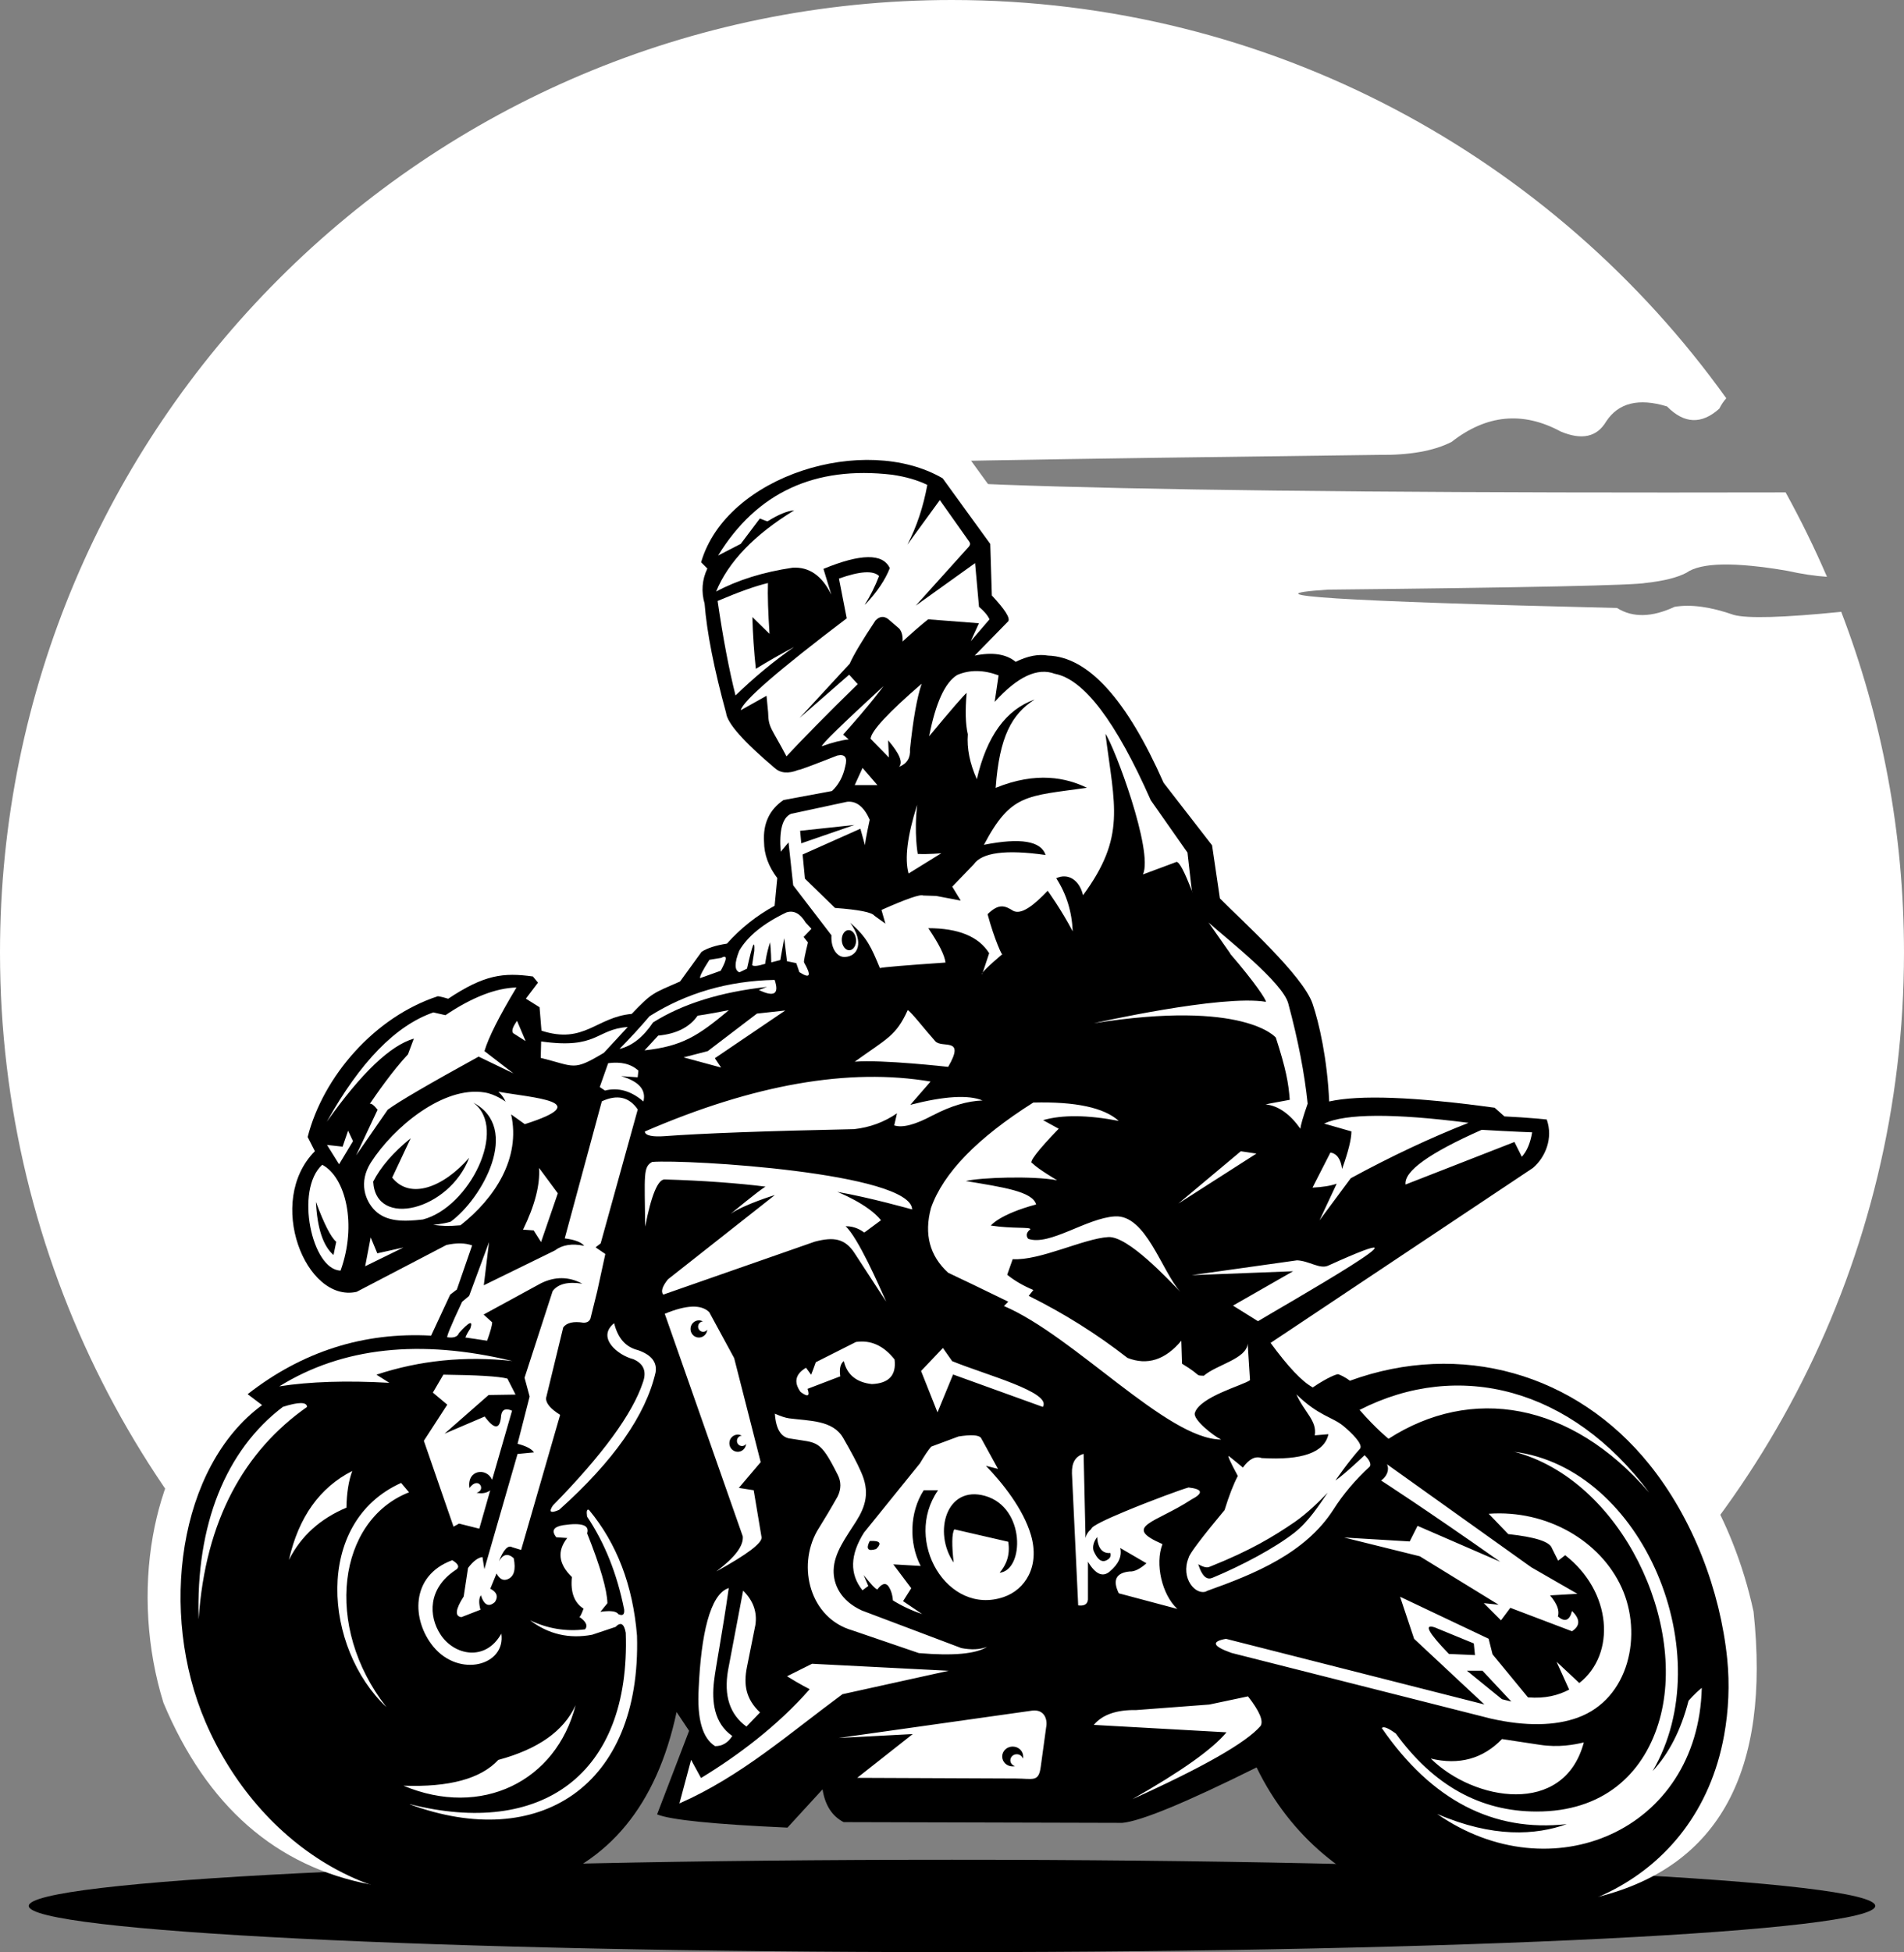 <?xml version="1.0" encoding="UTF-8" standalone="no"?><svg xmlns="http://www.w3.org/2000/svg" xmlns:xlink="http://www.w3.org/1999/xlink" clip-rule="evenodd" fill="#000000" fill-rule="evenodd" height="23410" image-rendering="optimizeQuality" preserveAspectRatio="xMidYMid meet" shape-rendering="geometricPrecision" text-rendering="geometricPrecision" version="1" viewBox="5512.0 5228.0 22842.0 23410.0" width="22842" zoomAndPan="magnify"><rect x="5512.0" y="5228.0" width="22842.0" height="23410.0" fill="#808080" stroke="none"/><g><path d="M-1 0L33866 0 33866 33866 -1 33866z" fill="none"/><g><g id="change1_1"><path d="M16933 5228c-6308,0 -11421,5113 -11421,11421 0,3703 1762,6993 4493,9080l13856 0c2731,-2087 4493,-5377 4493,-9080 0,-1439 -267,-2816 -753,-4084 -695,70 -1125,82 -1289,37 -278,-97 -514,-130 -710,-97 -272,127 -503,132 -691,14 -3326,-79 -4482,-153 -3470,-220 2412,-25 3686,-52 3819,-81 213,-23 375,-64 483,-121 175,-124 577,-132 1209,-24 176,39 336,63 478,72 -149,-346 -315,-684 -496,-1012 -7749,16 -11628,-94 -11631,-331 500,-30 2748,-70 6744,-119 374,5 668,-47 880,-156 419,-328 855,-369 1309,-124 253,106 434,66 544,-119 147,-225 391,-286 731,-182 205,209 414,218 627,27 25,-50 53,-91 84,-125 -2072,-2892 -5461,-4776 -9290,-4776z" fill="#ffffff"/></g><g><g id="change2_1"><path d="M16933 27530c6117,0 11076,248 11076,554 0,306 -4959,554 -11076,554 -6117,0 -11076,-248 -11076,-554 0,-306 4959,-554 11076,-554z"/></g><g><g id="change3_1"><path d="M8620 19723c3,-252 64,-507 199,-730l-40 -78 37 -146c110,-433 351,-861 678,-1214 315,-340 711,-613 1148,-755l90 -29 86 13c192,-115 357,-184 520,-223 211,-50 398,-44 621,-13l156 21 99 119 61 74 201 243 -103 137 6 77c47,-14 91,-35 135,-56 114,-55 231,-111 385,-144 193,-195 254,-224 512,-336l195 -270 43 -60 61 -40c62,-41 137,-75 224,-103 30,-10 61,-18 95,-26 70,-71 144,-137 222,-199 55,-44 113,-86 173,-125 -32,-56 -59,-114 -81,-174 -39,-108 -61,-220 -63,-337l0 0c-15,-265 51,-486 198,-663 -166,-144 -298,-272 -396,-383 -143,-162 -227,-311 -250,-447 -74,-272 -131,-513 -172,-723 -43,-221 -73,-422 -88,-601 -25,-104 -34,-206 -26,-306 2,-20 4,-40 7,-60l-76 -76 66 -227c39,-134 93,-258 161,-374 266,-456 742,-795 1276,-979 522,-180 1110,-216 1613,-70 154,45 299,105 432,183l74 43 49 68 571 787 71 98 4 125 14 477c137,173 204,328 202,467 41,0 81,3 121,9 342,20 662,194 960,521 253,279 497,678 730,1198l550 709 65 83 15 102 74 505 84 81c351,339 903,873 1029,1241 50,146 105,358 149,612 13,78 26,162 36,249 127,-5 266,-5 419,1 346,13 765,53 1256,120l122 17 90 80 13 11c246,14 381,29 382,29l256 22 86 243c67,190 65,380 16,551 -53,184 -163,348 -301,465l-31 26 -5 3 -2645 1764c109,-35 223,1 269,21 685,-213 1380,-220 2023,-41 704,196 1343,614 1837,1226 283,350 513,755 684,1183 109,272 194,553 255,836 204,1911 -413,3050 -1852,3417 -961,35 -2065,-596 -3313,-1893 0,0 -2591,-275 -7773,-824 -507,1726 -1724,2583 -3649,2573 -1140,-215 -1970,-942 -2489,-2179 -201,-647 -242,-1356 -127,-2003 104,-584 336,-1125 695,-1538l-209 -158 409 -319c339,-265 698,-463 1079,-596 -28,-14 -55,-29 -81,-46 -195,-122 -355,-318 -462,-549 -99,-214 -156,-466 -154,-719zm1649 1206l218 16 133 -272 -351 256z" fill="#ffffff"/></g><g id="change2_2"><path d="M9289 19034c-595,599 -110,1821 501,1686 0,0 359,-187 1077,-562 122,-27 225,-25 309,5 0,0 -61,176 -183,529 0,0 -27,20 -80,61 0,0 -76,164 -229,492 -811,-44 -1545,190 -2201,702 0,0 58,44 173,131 -1006,739 -1243,2489 -678,3802 624,1450 2122,2532 3927,1974 912,-282 1486,-980 1724,-2095 0,0 50,75 150,225 0,0 -128,334 -384,1002 158,66 679,119 1564,159 0,0 140,-153 421,-459 30,191 115,322 253,393 0,0 1114,3 3343,9 225,-21 762,-243 1611,-665 412,846 1100,1379 1859,1623 1651,531 3425,-209 3750,-2009 54,-299 68,-611 37,-915 -84,-823 -412,-1685 -936,-2335 -878,-1089 -2262,-1485 -3591,-1001 0,0 -55,-46 -136,-77 -9,-10 -130,35 -309,157 -129,-70 -297,-248 -506,-534 0,0 1049,-699 3147,-2098 150,-128 245,-356 166,-581 0,0 -227,-24 -508,-37 0,0 -4,-4 -117,-104 -961,-132 -1623,-156 -1985,-75 -23,-511 -120,-939 -200,-1174 -116,-338 -853,-1000 -1111,-1261 0,0 -31,-212 -94,-637 0,0 -194,-250 -581,-749 -443,-1002 -905,-1511 -1386,-1526 -116,-21 -245,4 -389,75 -114,-94 -278,-119 -492,-75 0,0 134,-137 403,-412 25,-39 -41,-142 -197,-309 0,0 -6,-206 -19,-618 0,0 -190,-262 -571,-787 -933,-543 -2595,-37 -2898,1007 0,0 25,25 75,75 -64,135 -75,276 -33,421 27,344 113,781 258,1311 14,123 208,343 583,660 70,63 164,71 284,23 4,6 160,-52 468,-173 92,-20 123,24 94,131 -25,121 -78,219 -159,295 0,0 -194,36 -581,108 -169,115 -247,282 -234,501 1,152 54,297 159,435 0,0 -11,111 -32,332 -216,118 -407,269 -572,454 -135,21 -236,54 -304,98 0,0 -86,119 -258,356 -328,144 -334,131 -581,389 -425,38 -569,368 -1082,201 0,0 -8,-94 -23,-281 0,0 -55,-34 -164,-103 0,0 48,-64 145,-192 0,0 -21,-25 -61,-74 -354,-49 -582,-22 -1016,267 -37,-11 -75,-23 -124,-30 -757,247 -1376,960 -1562,1688 57,111 85,167 85,167zm-309 4897c143,-282 372,-490 688,-623 3,-177 27,-324 70,-440 -390,198 -643,553 -759,1063zm2510 2402c478,-129 787,-347 927,-656 -232,914 -1131,1357 -2065,965 549,20 928,-83 1138,-309zm1754 -8508c109,-119 164,-178 164,-178 219,-21 377,-100 473,-239 94,-12 375,-66 375,-66 -373,312 -561,432 -1011,482zm3488 -111c-133,-149 -282,-344 -330,-373 -141,311 -247,339 -636,619 322,-28 1121,62 1121,62 213,-366 -74,-217 -155,-308zm-4733 200c3,-131 5,-197 5,-197 681,96 653,-146 1039,-173 -190,206 -286,309 -286,309 -375,225 -344,163 -759,61zm12514 8209c-114,28 -304,63 -526,29l-456 -69c-229,237 -514,315 -854,234 515,508 1598,700 1836,-194z"/></g><g id="change3_2"><path d="M21716 19358c486,-264 958,-486 1414,-665 -898,-115 -1475,-112 -1733,9 219,62 328,94 328,94 -1,96 -39,246 -112,450 -16,-119 -63,-184 -140,-197 -144,281 -215,421 -215,421 120,-6 217,-21 290,-47 -137,293 -206,440 -206,440 250,-337 375,-506 375,-506zm-11677 901c-53,-128 -80,-192 -80,-192 -44,231 -66,346 -66,346 306,-150 459,-225 459,-225 -209,47 -314,70 -314,70zm1639 -2635c94,59 140,89 140,89 0,0 -34,-81 -103,-243 -59,82 -72,134 -37,155zm3253 -277c-562,381 -843,571 -843,571 0,0 25,37 75,112 0,0 -150,-41 -450,-122 0,0 97,-25 290,-75 0,0 197,-150 590,-450 225,-25 337,-37 337,-37zm1481 -1644c262,-162 393,-243 393,-243 0,0 -159,15 -283,8 0,0 -46,-246 -7,-589 -118,372 -152,647 -103,824zm3576 8605c575,-205 1186,-452 1524,-982 115,-180 259,-351 433,-511 23,-31 -11,-89 -62,-136 0,0 -241,229 -350,304 0,0 143,-212 297,-385 33,-53 -100,-185 -201,-269 -131,-109 -300,-121 -564,-380 97,219 249,315 220,492 109,-9 164,-14 164,-14 -48,220 -315,315 -801,286 -76,-27 -151,11 -225,114 -42,-36 -99,-81 -168,-137 -20,-11 16,69 107,238 -54,102 -106,238 -159,409 -280,336 -423,527 -431,571 -102,247 86,459 215,403zm-101 -321c53,163 112,187 171,162 354,-147 749,-358 982,-540 171,-134 295,-328 400,-481 -94,99 -244,247 -394,351 -255,175 -532,342 -1007,532 -28,11 -53,31 -151,-24zm511 -4953c125,19 187,28 187,28 -624,400 -936,599 -936,599 499,-418 749,-627 749,-627zm715 -270c2,-39 31,-140 87,-301 -37,-359 -114,-760 -233,-1202 -68,-254 -749,-784 -956,-970l50 71 4 6 208 297 -4 -1c298,345 437,558 430,578 -533,-90 -2065,257 -2065,257 1811,-287 2184,172 2184,172 122,377 152,543 167,746 -228,41 -322,60 -281,56 147,18 284,115 409,291zm-6308 -1786c58,170 -4,211 -189,122 0,0 33,-12 98,-37 -557,61 -1013,203 -1367,426 -118,176 -252,282 -403,318 127,-129 248,-260 361,-393 442,-278 941,-423 1500,-435zm-647 -108c79,-145 81,-196 5,-155 -94,16 -140,23 -140,23 -80,125 -118,198 -112,220 165,-59 248,-89 248,-89zm316 -26c65,-293 94,-364 87,-213 0,0 -9,57 -26,171 18,17 70,11 157,-16 0,0 12,-119 59,-258 0,0 12,113 14,241 0,0 36,-9 108,-28 0,0 16,-87 47,-262 0,0 11,92 33,276 0,0 37,8 112,23 0,0 12,36 37,108 129,83 148,44 56,-117 -5,-13 11,-93 47,-239 0,0 -17,-22 -52,-66 0,0 31,-33 94,-98 0,0 -23,-25 -70,-75 -65,-108 -141,-149 -229,-122 -277,132 -465,285 -567,459 -59,149 -59,236 2,260 61,-30 91,-44 91,-44zm1292 -2201c62,-137 94,-206 94,-206 119,137 178,206 178,206 -181,0 -272,0 -272,0zm1171 1217c171,-178 257,-267 257,-267 99,-142 386,-180 862,-112 -55,-168 -301,-209 -740,-122 325,-615 510,-581 1236,-684 -246,-119 -604,-199 -1095,1 44,-612 193,-885 467,-1059 -343,121 -574,439 -693,955 -85,-189 -121,-369 -108,-539 -28,-118 -33,-283 -14,-496 -35,28 -185,201 -450,520 78,-400 190,-645 337,-735 150,-64 315,-62 496,5 -31,212 -47,318 -47,318 274,-303 514,-415 721,-337 349,64 733,570 1152,1517 293,418 440,627 440,627 40,363 59,519 56,468 -91,-238 -153,-356 -187,-356 -268,100 -403,150 -403,150 128,-277 -341,-1531 -450,-1686 109,870 249,1230 -269,1936 -43,-187 -183,-269 -321,-204 123,191 188,403 197,637 -137,-262 -300,-487 -300,-487 -162,170 -313,292 -413,241 -102,-64 -172,-92 -308,40 81,303 184,524 178,478 -176,150 -257,231 -243,243 56,-169 84,-253 84,-253 -125,-200 -369,-300 -730,-300 127,187 196,325 206,412 -481,33 -743,55 -787,66 -102,-246 -153,-368 -356,-543 169,231 96,406 -68,410 -90,2 -167,-104 -157,-260 -306,-400 -459,-599 -459,-599 -37,-343 -56,-515 -56,-515 -62,75 -94,112 -94,112 -20,-256 20,-407 122,-454 450,-97 674,-145 674,-145 113,-12 203,60 272,215 -42,196 -60,299 -56,309 -37,-134 -56,-201 -56,-201 -462,206 -693,309 -693,309 19,194 28,290 28,290 240,234 361,351 361,351 285,21 442,52 473,94 87,62 131,94 131,94 -31,-109 -47,-164 -47,-164 299,-133 467,-191 501,-173 103,3 155,5 155,5 197,37 295,56 295,56 -69,-112 -103,-169 -103,-169zm-1175 -739c-434,47 -651,70 -651,70 9,100 14,150 14,150 425,-147 637,-220 637,-220zm-72 1261c47,-3 88,50 92,116 4,67 -32,123 -79,125 -47,3 -88,-50 -92,-116 -4,-67 32,-123 79,-125zm4 -2287c-83,8 -190,35 -323,82 -2,-25 245,-265 740,-721 0,0 -147,206 -484,581 59,52 68,59 68,59zm735 119c37,-355 83,-618 140,-787 -399,345 -604,565 -613,660 147,150 220,225 220,225 -6,-137 -9,-206 -9,-206 137,160 181,266 131,318 94,-37 138,-107 131,-211zm-1850 -965c151,-93 304,-180 459,-262 -242,169 -476,362 -702,581 -78,-310 -150,-688 -215,-1133 253,-108 455,-180 604,-215 -5,150 2,353 19,609 -137,-134 -206,-201 -206,-201 5,200 19,408 42,623zm2561 -1526c14,21 12,41 -5,61 0,0 -212,236 -637,707 0,0 237,-170 712,-510 0,0 16,175 47,524 62,52 104,102 126,150 0,0 -75,87 -225,262 0,0 33,-72 98,-215 0,0 -203,-16 -609,-47 -78,61 -185,154 -307,266 4,-67 -9,-118 -39,-154 0,0 -45,-39 -136,-117 -52,-37 -102,-31 -150,19 -160,240 -263,413 -309,518l-601 651 594 -519 103 113c-351,342 -697,695 -855,866 -182,-348 -216,-337 -220,-529 0,0 -6,-66 -19,-197 0,0 -103,58 -309,173 25,-111 449,-478 1271,-1102 -15,-73 -46,-232 -93,-477 252,-89 412,-99 481,-30 -48,124 -105,239 -171,343l10 -7c139,-147 235,-291 290,-431 -84,-179 -349,-175 -796,9 0,0 31,103 94,309 -111,-227 -265,-335 -464,-323 -352,52 -658,147 -918,286 147,-357 459,-682 937,-974 -83,7 -189,50 -318,131 -4,2 -35,-8 -94,-33 0,0 -76,101 -229,304 0,0 -91,47 -272,140 463,-755 1159,-1078 2088,-969 163,24 303,64 422,122 -48,262 -127,501 -239,716 259,-356 389,-534 389,-534 234,331 351,496 351,496zm-5614 13096c-188,337 -565,264 -731,8 -142,-220 -150,-547 176,-767 59,-33 48,-73 -33,-122 -509,187 -486,723 -227,1037 310,376 872,227 815,-157zm-1201 -1807c62,75 94,112 94,112 -855,335 -1030,1605 -272,2575 -746,-701 -881,-2212 178,-2688zm-1128 -913c-751,527 -1222,1357 -1302,2547 -35,-1136 326,-2027 1011,-2547 189,-60 286,-60 290,0zm1232 4767c1542,568 2778,-209 2725,-2023 -49,-602 -241,-1105 -576,-1508 -25,-13 -32,14 -23,80 212,316 360,687 445,1114 6,62 -18,80 -70,56 -23,-36 -95,-45 -215,-28 0,0 28,-34 84,-103 -4,-161 -85,-441 -243,-838 31,-98 -64,-131 -286,-98 -118,19 -146,68 -84,145 87,6 131,9 131,9 -124,156 -105,312 56,468 -19,182 28,308 140,379 -27,72 -44,105 -52,98 82,56 106,106 70,150 -227,29 -447,-7 -660,-108 221,167 469,225 745,173 187,-62 281,-94 281,-94 61,-63 102,-40 122,70 59,1712 -1020,2453 -2589,2056zm1484 -6883c-84,-6 -126,-9 -126,-9 141,-289 205,-536 192,-740 150,203 225,304 225,304 -134,390 -201,585 -201,585 -59,-94 -89,-140 -89,-140zm-1201 -66c109,13 165,18 324,5 417,-328 724,-808 608,-1330 0,0 55,39 164,117 861,-274 93,-315 -318,-389 0,0 52,41 87,119 0,0 -121,-90 -251,-110 -493,-82 -1093,416 -1364,839 -152,238 -69,461 49,577 134,131 330,136 575,107 556,-145 1026,-1092 604,-1401 580,308 104,1154 -272,1428 -94,28 -206,37 -206,37zm429 -805c-241,630 -1122,853 -1152,286 91,-178 241,-351 450,-520 -175,371 -222,472 -222,472 214,268 612,119 924,-238zm-1543 1353c198,-550 63,-1118 -220,-1269 -331,298 -125,1262 220,1269zm-52 -346c-22,106 -33,159 -33,159 -125,-108 -195,-321 -211,-637 97,262 178,421 243,478zm201 -1206c-39,-84 -59,-126 -59,-126 0,0 -22,64 -66,192 0,0 -62,-7 -187,-21 97,155 145,232 145,232 111,-184 166,-276 166,-276zm660 -1042c-190,203 -379,478 -459,595 16,-10 48,13 94,70 0,0 -86,183 -258,548 0,0 126,-183 379,-548 129,-96 493,-308 1091,-637 0,0 139,67 417,201 0,0 -116,-89 -347,-267 48,-163 176,-417 384,-763 -248,7 -532,117 -852,332 0,0 -48,-11 -145,-33 -452,157 -878,594 -1278,1311 413,-583 761,-915 1044,-997 -47,125 -70,187 -70,187zm2557 262c213,63 302,164 267,304 -147,-127 -301,-171 -461,-131 -42,-28 -63,-42 -63,-42 67,-190 101,-286 101,-286 153,-21 274,8 363,89 -6,53 -9,80 -9,80 -131,-9 -197,-14 -197,-14zm-1648 2510c42,-347 63,-520 63,-520 -159,431 -239,646 -239,646 -56,47 -84,70 -84,70 -140,298 -198,440 -173,426 74,10 119,-7 136,-52 123,-136 169,-154 136,-56 -54,85 -70,123 -47,112 165,25 248,37 248,37 39,-108 59,-182 61,-220 -69,-62 -103,-94 -103,-94 459,-250 688,-375 688,-375 169,-83 335,-81 496,5 -174,-27 -292,3 -356,89 -225,693 -337,1039 -337,1039 41,150 61,225 61,225 -97,378 -145,567 -145,567 103,27 169,61 197,103 -131,12 -197,19 -197,19 -265,921 -398,1381 -398,1381 -16,-97 -23,-145 -23,-145 -55,7 -112,51 -173,131 -34,228 -52,342 -52,342 -99,154 -109,237 -28,248 153,-59 229,-89 229,-89 -21,-79 -20,-137 5,-173 39,119 96,146 169,80 42,-65 23,-118 -56,-159 50,-122 75,-183 75,-183 35,66 79,90 131,70 78,-30 103,-114 75,-253 -69,-62 -128,-49 -178,37 56,-141 109,-197 159,-169 72,22 108,33 108,33 312,-1080 468,-1620 468,-1620 -115,-72 -172,-139 -169,-201 137,-565 206,-848 206,-848 43,-57 124,-75 243,-56 44,0 72,-17 84,-51 53,-215 80,-323 80,-323 66,-300 98,-450 98,-450 -78,-53 -117,-80 -117,-80 41,-31 61,-47 61,-47 297,-1071 445,-1606 445,-1606 -103,-151 -247,-183 -431,-98 -297,1096 -445,1644 -445,1644 119,15 197,44 234,89 -146,-31 -263,-12 -353,56 -568,278 -852,417 -852,417zm-439 1431c-187,288 -280,432 -280,432 0,0 119,343 356,1030 0,0 22,-12 66,-37 0,0 81,20 243,61 0,0 44,-153 131,-459 -45,32 -99,42 -164,28 120,-30 23,-205 -85,-57 -33,-220 206,-249 272,-98 0,0 80,-276 239,-829 -76,-33 -120,-15 -131,56 -12,172 -78,176 -197,14 0,0 -161,69 -482,206 0,0 176,-155 529,-464 0,0 108,-2 323,-5 0,0 -33,-64 -98,-192 -105,-27 -361,-42 -768,-47 -84,144 -126,215 -126,215 116,97 173,145 173,145zm-848 -361c518,-171 1061,-226 1629,-164 -1106,-266 -2038,-165 -2795,304 367,-57 808,-71 1320,-42 -103,-66 -155,-98 -155,-98zm2116 1569c-53,79 -28,97 75,52 653,-585 1039,-1135 1157,-1648 20,-122 -50,-211 -211,-267 -147,-36 -242,-143 -286,-323 -214,171 42,384 229,431 124,53 163,145 117,276 -125,379 -486,872 -1082,1480zm4311 -3550c0,0 -515,-145 -899,-211 0,0 370,145 524,340 0,0 -10,7 -200,148 -32,-23 -110,-78 -225,-76 149,133 407,723 487,904 0,0 -126,-193 -378,-580 -115,-177 -250,-199 -478,-139 0,0 -575,201 -1818,635 -31,-37 -12,-98 56,-183 0,0 428,-337 1283,-1011 0,0 -365,111 -530,225 0,0 331,-274 417,-326 -317,-40 -748,-73 -1210,-86 -80,-2 -161,193 -233,566 -6,-621 -26,-717 84,-776 418,-33 3107,130 3119,570zm248 -1129c215,-113 414,-172 595,-178 -168,-70 -457,-53 -866,52 0,0 81,-93 243,-279 -980,-166 -2122,34 -3428,599 3,53 107,65 234,56 455,-34 1214,-62 2276,-84 189,-21 361,-84 515,-190 -22,97 -33,145 -33,145 99,32 253,-8 464,-122zm6967 4034c1554,191 2487,2435 1667,3830 197,-212 341,-493 431,-843 0,0 72,-86 159,-155 -42,1719 -1809,2461 -3175,1512 672,289 1184,255 1555,122 -882,98 -1621,-286 -2219,-1152 20,-24 76,-2 169,66 452,622 1013,934 1686,935 796,2 1271,-443 1462,-1050 372,-1180 -437,-2930 -1734,-3266zm-1363 1739c709,336 1063,504 1063,504 0,0 16,62 47,187 0,0 132,160 425,516 208,17 364,-25 494,-93l-151 -334 273 255c443,-349 391,-1097 -170,-1533 0,0 -28,22 -84,66 0,0 -25,-50 -75,-150 -25,-78 -200,-134 -524,-169 0,0 -78,-81 -234,-244 701,-50 1340,327 1594,884 255,559 95,1337 -529,1562 -266,96 -615,107 -1042,10 0,0 -1036,-262 -3109,-787 -226,-80 -247,-137 -66,-169 0,0 1033,262 3100,787 0,0 -281,-262 -843,-787 0,0 -56,-169 -169,-506zm586 686c-248,-257 -305,-363 -169,-318 312,128 468,192 468,192 9,94 14,140 14,140 -209,-9 -314,-14 -314,-14zm749 571c-75,-19 -112,-28 -112,-28 0,0 -140,-114 -421,-342 125,0 187,0 187,0 231,247 346,370 346,370zm-1563 -2650c69,-48 104,-129 71,-196 1155,824 1732,1236 1732,1236 368,212 553,318 553,318 -219,12 -328,19 -328,19 85,100 116,184 94,253 84,71 140,49 169,-66 100,97 100,178 0,243 -493,-187 -740,-281 -740,-281 -75,100 -112,150 -112,150 -137,-137 -206,-206 -206,-206 119,12 178,19 178,19 -631,-387 -946,-581 -946,-581 -606,-150 -908,-225 -908,-225 524,31 787,47 787,47 62,-125 94,-187 94,-187 662,287 993,431 993,431 -905,-637 -1429,-974 -1429,-974zm-257 -847c199,228 347,346 347,346 990,-637 2183,-450 3128,646 -936,-1255 -2284,-1600 -3474,-993zm-2187 2386c0,0 -234,-62 -702,-187 -77,-158 -33,-246 131,-262 55,4 122,-29 201,-98 0,0 -105,-61 -314,-183 22,98 -20,192 -126,281 -84,73 -172,34 -262,-117 0,0 0,151 0,454 -5,56 -44,79 -117,70 0,0 -25,-528 -75,-1583 -4,-129 43,-207 140,-234 0,0 8,337 23,1011 6,-38 29,-76 70,-112 1,-33 190,-120 401,-208 314,-131 699,-272 765,-288 170,19 181,68 33,145 -430,282 -838,320 -346,534 -92,236 -7,605 178,777zm-850 -583c42,-19 58,-48 47,-87 -97,7 -150,-57 -159,-192 -42,58 -57,112 -44,162 46,108 98,147 157,117zm1440 2063c-168,203 -545,470 -1128,801 850,-384 1362,-676 1536,-876 39,-60 -11,-178 -150,-356 -309,66 -464,98 -464,98 -584,44 -876,66 -876,66 -237,-4 -407,55 -510,178 1061,59 1592,89 1592,89zm-3463 -2903c0,0 -31,0 -169,0 -170,263 -180,631 -37,908 0,0 -109,-6 -328,-19 0,0 72,95 215,286 0,0 -33,52 -98,155 0,0 76,52 229,155 -128,-43 -245,-98 -351,-164 -5,-68 -23,-126 -56,-173 -34,-42 -78,-28 -131,42 -24,-7 -78,-65 -164,-173 0,0 19,44 56,131 0,0 -23,17 -70,52 -156,-195 -150,-426 19,-693 0,0 223,-276 670,-829 57,-96 102,-163 136,-201 219,-81 328,-122 328,-122 147,-23 236,-18 267,14 137,250 206,375 206,375 -97,-25 -145,-37 -145,-37 203,210 449,520 540,830 110,377 -69,656 -328,744 -673,229 -1208,-673 -788,-1278zm742 988c78,-92 128,-208 103,-370 0,0 -201,-46 -647,-149 -31,49 -31,197 -8,398 -249,-361 -89,-931 377,-799 488,138 470,890 176,921zm-1559 -379c-48,95 -22,127 77,96 72,-71 46,-103 -77,-96zm813 -1543c-131,-331 -197,-496 -197,-496 175,-184 262,-276 262,-276 103,147 111,158 111,158 402,165 1198,372 1088,549 -718,-259 -1077,-389 -1077,-389 -125,303 -187,454 -187,454zm-515 -634c23,188 -67,286 -272,295 -186,-20 -299,-113 -337,-276 -41,32 -55,93 -42,183 0,0 -131,50 -393,150 31,89 3,102 -84,37 -84,-117 -62,-214 66,-290 0,0 20,28 61,84 16,-40 35,-90 56,-150 0,0 161,-81 482,-243 178,-26 333,44 464,211zm796 3460c123,24 227,20 314,-14 -134,85 -407,110 -819,75 0,0 -265,-91 -796,-272 -509,-146 -665,-760 -426,-1189 89,-143 172,-282 248,-417 44,-91 44,-178 0,-262 -215,-429 -242,-377 -557,-431 -118,-9 -183,-109 -196,-300 73,32 131,51 172,56 242,32 523,20 647,234 101,175 171,307 210,398 117,250 58,425 -54,603 -121,192 -265,377 -270,586 -4,166 79,364 338,483 793,300 1189,449 1189,449zm-1243 1557c1045,5 1607,7 1901,8 212,1 275,47 300,-143 14,-103 36,-261 65,-474 18,-89 -20,-216 -169,-197 0,0 -774,109 -2322,328 0,0 297,-16 890,-47 0,0 -222,175 -665,524zm1864 -375c70,0 126,53 126,119 0,9 -1,18 -3,26 -9,-30 -39,-53 -74,-53 -43,0 -77,33 -77,73 0,33 24,61 56,70 -9,2 -18,3 -28,3 -70,0 -126,-53 -126,-119 0,-66 57,-119 126,-119zm-3858 159l-140 523c740,-326 1308,-832 1956,-1310 0,0 425,-94 1274,-281 0,0 -546,-28 -1639,-84 0,0 -100,50 -300,150 150,94 272,155 272,155 -386,441 -872,803 -1304,1065 -119,-218 -119,-218 -119,-218zm288 -164c86,0 154,-40 206,-122 -220,-154 -247,-413 -219,-656 21,-181 97,-558 177,-1118 -228,72 -333,570 -361,1203 -21,367 45,598 197,693zm337 -1864c121,120 170,257 146,412 0,0 -34,168 -101,504 -42,211 -14,382 157,544 0,0 -54,56 -163,169 -200,-145 -273,-370 -221,-674 0,0 60,-318 181,-955zm-108 -2788c212,830 318,1246 318,1246 0,0 -87,103 -262,309 0,0 59,9 178,28 0,0 31,187 94,562 12,69 -169,206 -543,412 223,-167 329,-307 318,-421 0,0 -312,-890 -936,-2669 261,-108 439,-114 534,-19 200,368 300,553 300,553zm-424 -454c18,0 34,5 49,13 -32,1 -58,29 -58,62 0,34 27,62 61,62 20,0 38,-10 49,-25 -4,53 -48,94 -100,94 -56,0 -101,-46 -101,-103 0,-57 45,-103 101,-103zm466 1370c18,0 34,5 49,13 -32,1 -58,29 -58,62 0,34 27,62 61,62 20,0 38,-10 49,-25 -4,53 -48,94 -100,94 -56,0 -101,-46 -101,-103 0,-57 45,-103 101,-103zm5797 59c-646,-4 -1761,-1242 -2603,-1601 0,0 17,-17 52,-52 -309,-151 -549,-266 -721,-347 -222,-203 -291,-462 -206,-777 147,-419 556,-840 1227,-1264 508,-13 850,61 1026,220 -375,-72 -678,-75 -908,-9 250,137 187,103 187,103 -256,264 -362,407 -318,412 75,75 300,206 300,206 -287,-55 -921,-34 -1096,9 450,75 800,125 843,281 -443,119 -543,253 -543,253 259,40 472,15 475,44 -81,62 -26,115 -26,115 255,89 699,-249 1040,-269 373,-22 560,658 786,906 -145,-148 -630,-672 -866,-658 -294,17 -821,285 -1147,265 -44,125 -66,187 -66,187 86,70 191,131 314,183 -37,47 -56,70 -56,70 425,211 820,459 1185,744 237,93 453,25 646,-206 6,184 9,276 9,276 249,151 147,139 261,144 152,-133 516,-202 526,-387 19,293 28,440 28,440 -74,59 -603,197 -662,394 -24,81 233,281 316,318zm145 -1606c200,125 300,187 300,187 269,-164 2385,-1365 841,-666 -100,45 -228,-58 -373,-64 0,0 -421,59 -1264,178 812,-31 1217,-47 1217,-47 -481,275 -721,412 -721,412zm3376 -1962c-871,340 -1306,510 -1306,510 -20,-159 284,-377 913,-656 381,22 606,30 606,30 -22,130 -63,227 -124,293 -59,-119 -89,-178 -89,-178z" fill="#ffffff"/></g></g></g></g></g></svg>